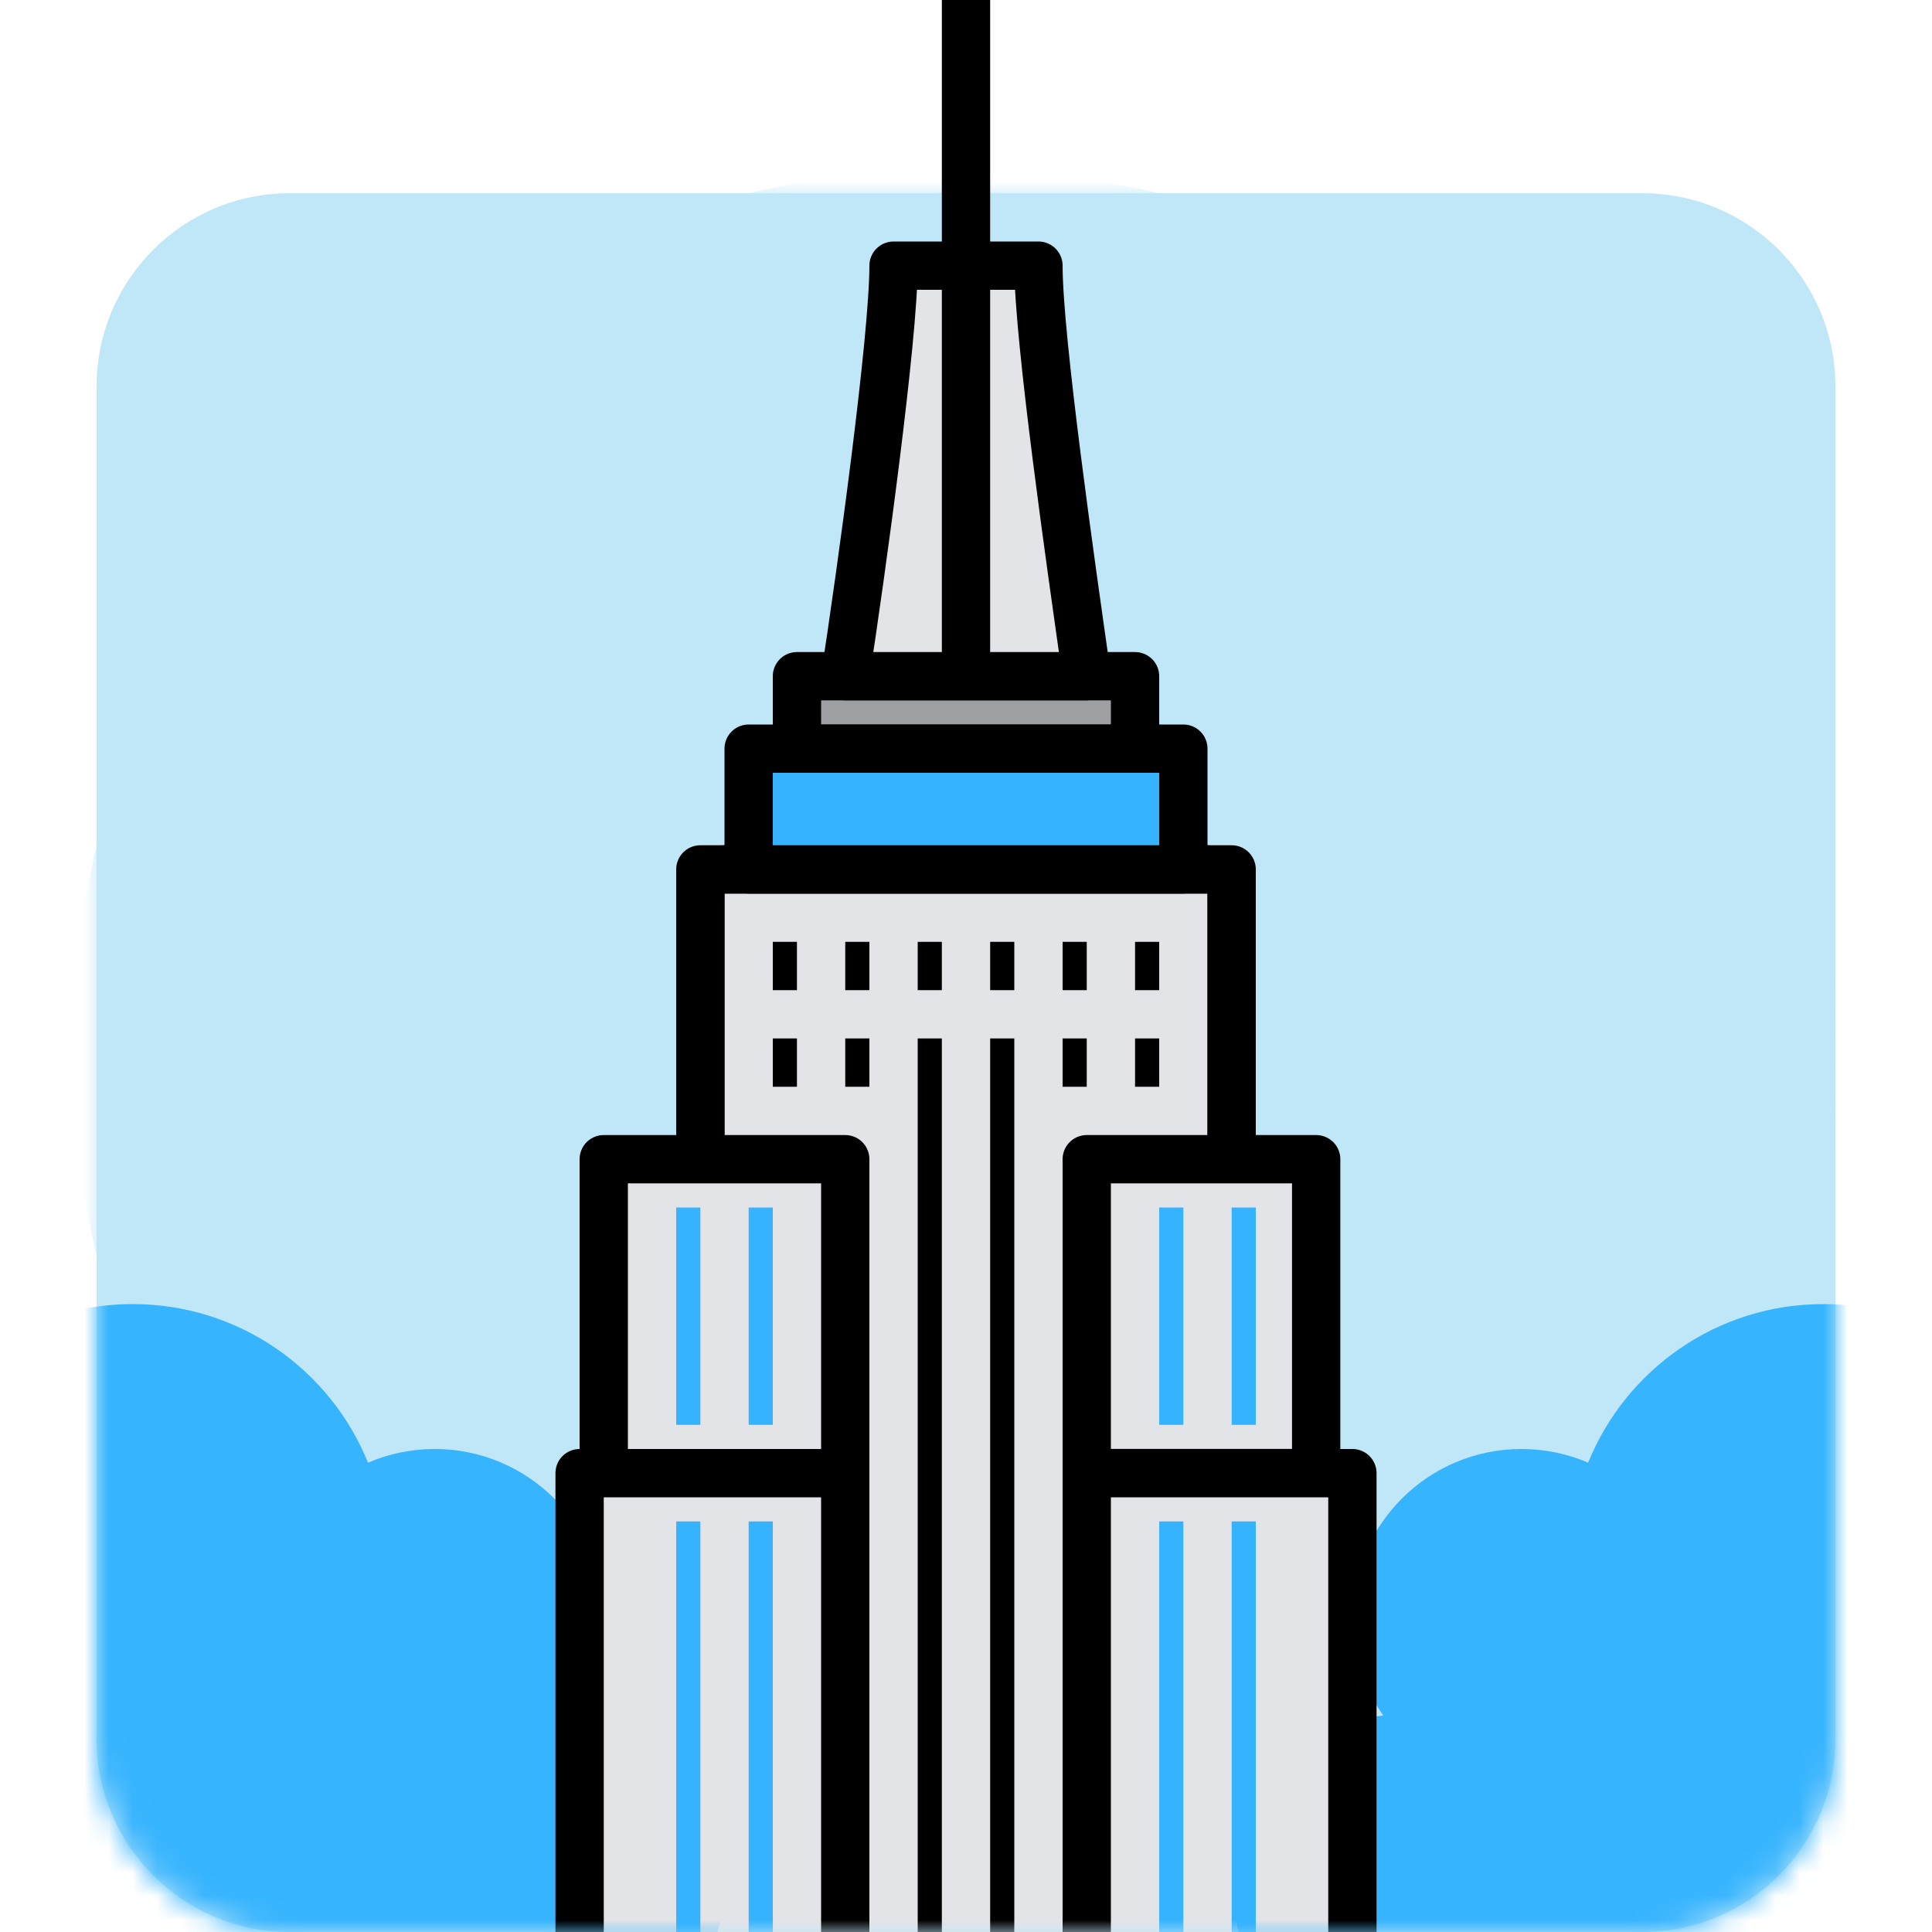 <svg xmlns="http://www.w3.org/2000/svg" width="80" height="80" viewBox="0 0 80 80" fill="none"><g clip-path="url(#clip0_9280_20930)"><path d="M4 16C4 11.582 7.582 8 12 8H68C72.418 8 76 11.582 76 16V72C76 76.418 72.418 80 68 80H12C7.582 80 4 76.418 4 72V16Z" fill="#BFE7F8"></path><mask id="mask0_9280_20930" style="mask-type:alpha" maskUnits="userSpaceOnUse" x="4" y="8" width="72" height="72"><path d="M4.5 16C4.5 11.858 7.858 8.5 12 8.5H68C72.142 8.5 75.5 11.858 75.5 16V72C75.5 76.142 72.142 79.5 68 79.5H12C7.858 79.5 4.5 76.142 4.5 72V16Z" fill="#BFE7F8" stroke="black"></path></mask><g mask="url(#mask0_9280_20930)"><circle cx="39.5" cy="43.5" r="36.5" fill="#BFE7F8"></circle><path fill-rule="evenodd" clip-rule="evenodd" d="M62.899 83C61.636 84.237 59.907 85 58 85C54.134 85 51 81.866 51 78C51 74.377 53.752 71.397 57.28 71.037C56.474 69.896 56 68.503 56 67C56 63.134 59.134 60 63 60C63.981 60 64.915 60.202 65.762 60.566C67.319 56.716 71.092 54 75.5 54C81.299 54 86 58.701 86 64.5C86 68.689 83.547 72.304 80 73.99V83H62.899Z" fill="#36B4FE"></path><path fill-rule="evenodd" clip-rule="evenodd" d="M18.101 83C19.364 84.237 21.093 85 23 85C26.866 85 30 81.866 30 78C30 74.377 27.248 71.397 23.72 71.037C24.526 69.896 25 68.503 25 67C25 63.134 21.866 60 18 60C17.019 60 16.085 60.202 15.238 60.566C13.681 56.716 9.908 54 5.5 54C-0.299 54 -5 58.701 -5 64.5C-5 69.072 -2.078 72.961 2 74.403V83H18.101Z" fill="#36B4FE"></path></g><mask id="mask1_9280_20930" style="mask-type:alpha" maskUnits="userSpaceOnUse" x="4" y="8" width="72" height="72"><path d="M4 16C4 11.582 7.582 8 12 8H68C72.418 8 76 11.582 76 16V72C76 76.418 72.418 80 68 80H12C7.582 80 4 76.418 4 72V16Z" fill="#C9EBFF"></path></mask><g mask="url(#mask1_9280_20930)"><path d="M29 37V80.5C29 81.052 29.448 81.5 30 81.5H50C50.552 81.5 51 81.052 51 80.5V37C51 36.448 50.552 36 50 36H30C29.448 36 29 36.448 29 37Z" fill="#E3E4E8" stroke="black" stroke-width="2" stroke-linecap="round" stroke-linejoin="round"></path><path d="M29 47V36H51V47" stroke="black" stroke-width="2" stroke-linecap="round" stroke-linejoin="round"></path><path d="M33 28H47V31H33V28Z" fill="#9E9FA2" stroke="black" stroke-width="2" stroke-linejoin="round"></path><path d="M45 48H54.5V60.996H45V48Z" fill="#E3E4E8" stroke="black" stroke-width="2" stroke-linejoin="round"></path><path d="M31 31H49V36H31V31Z" fill="#36B3FE" stroke="black" stroke-width="2" stroke-linejoin="round"></path><path d="M25 48H35V61H25V48Z" fill="#E3E4E8" stroke="black" stroke-width="2" stroke-linejoin="round"></path><path d="M24 61H35V81H24V61Z" fill="#E3E4E8" stroke="black" stroke-width="2" stroke-linejoin="round"></path><path d="M45 61H56V81H45V61Z" fill="#E3E4E8" stroke="black" stroke-width="2" stroke-linejoin="round"></path><path d="M41.5 82V43.5M38.5 82V43.5M35.5 44.5V43.5M32.5 44.5V43.5M32.5 40.5V39.5M35.5 39.5V40.5M38.5 39.5V40.5M41.5 39.5V40.5M44.5 39.5V40.5M47.5 39.5V40.5M44.5 43.5V44.5M47.5 43.5V44.5" stroke="black" stroke-linecap="square" stroke-linejoin="round"></path><path d="M28.5 50.5V58.5M31.5 50.5V58.5M48.5 50.5V58.5M51.5 50.5V58.5M48.5 63.5V79.5M51.5 63.5V79.5M31.5 63.5V79.5M28.5 63.5V79.5" stroke="#36B3FE" stroke-linecap="square" stroke-linejoin="round"></path></g><path d="M37 11C37 14 35.667 23.667 35 28H45C44.333 23.333 43 14 43 11H37Z" fill="#E3E4E8" stroke="black" stroke-width="2" stroke-linecap="round" stroke-linejoin="round"></path><path d="M40 28V0" stroke="black" stroke-width="2" stroke-linejoin="round"></path></g><defs><clipPath id="clip0_9280_20930"><rect width="80" height="80" fill="white"></rect></clipPath></defs></svg>